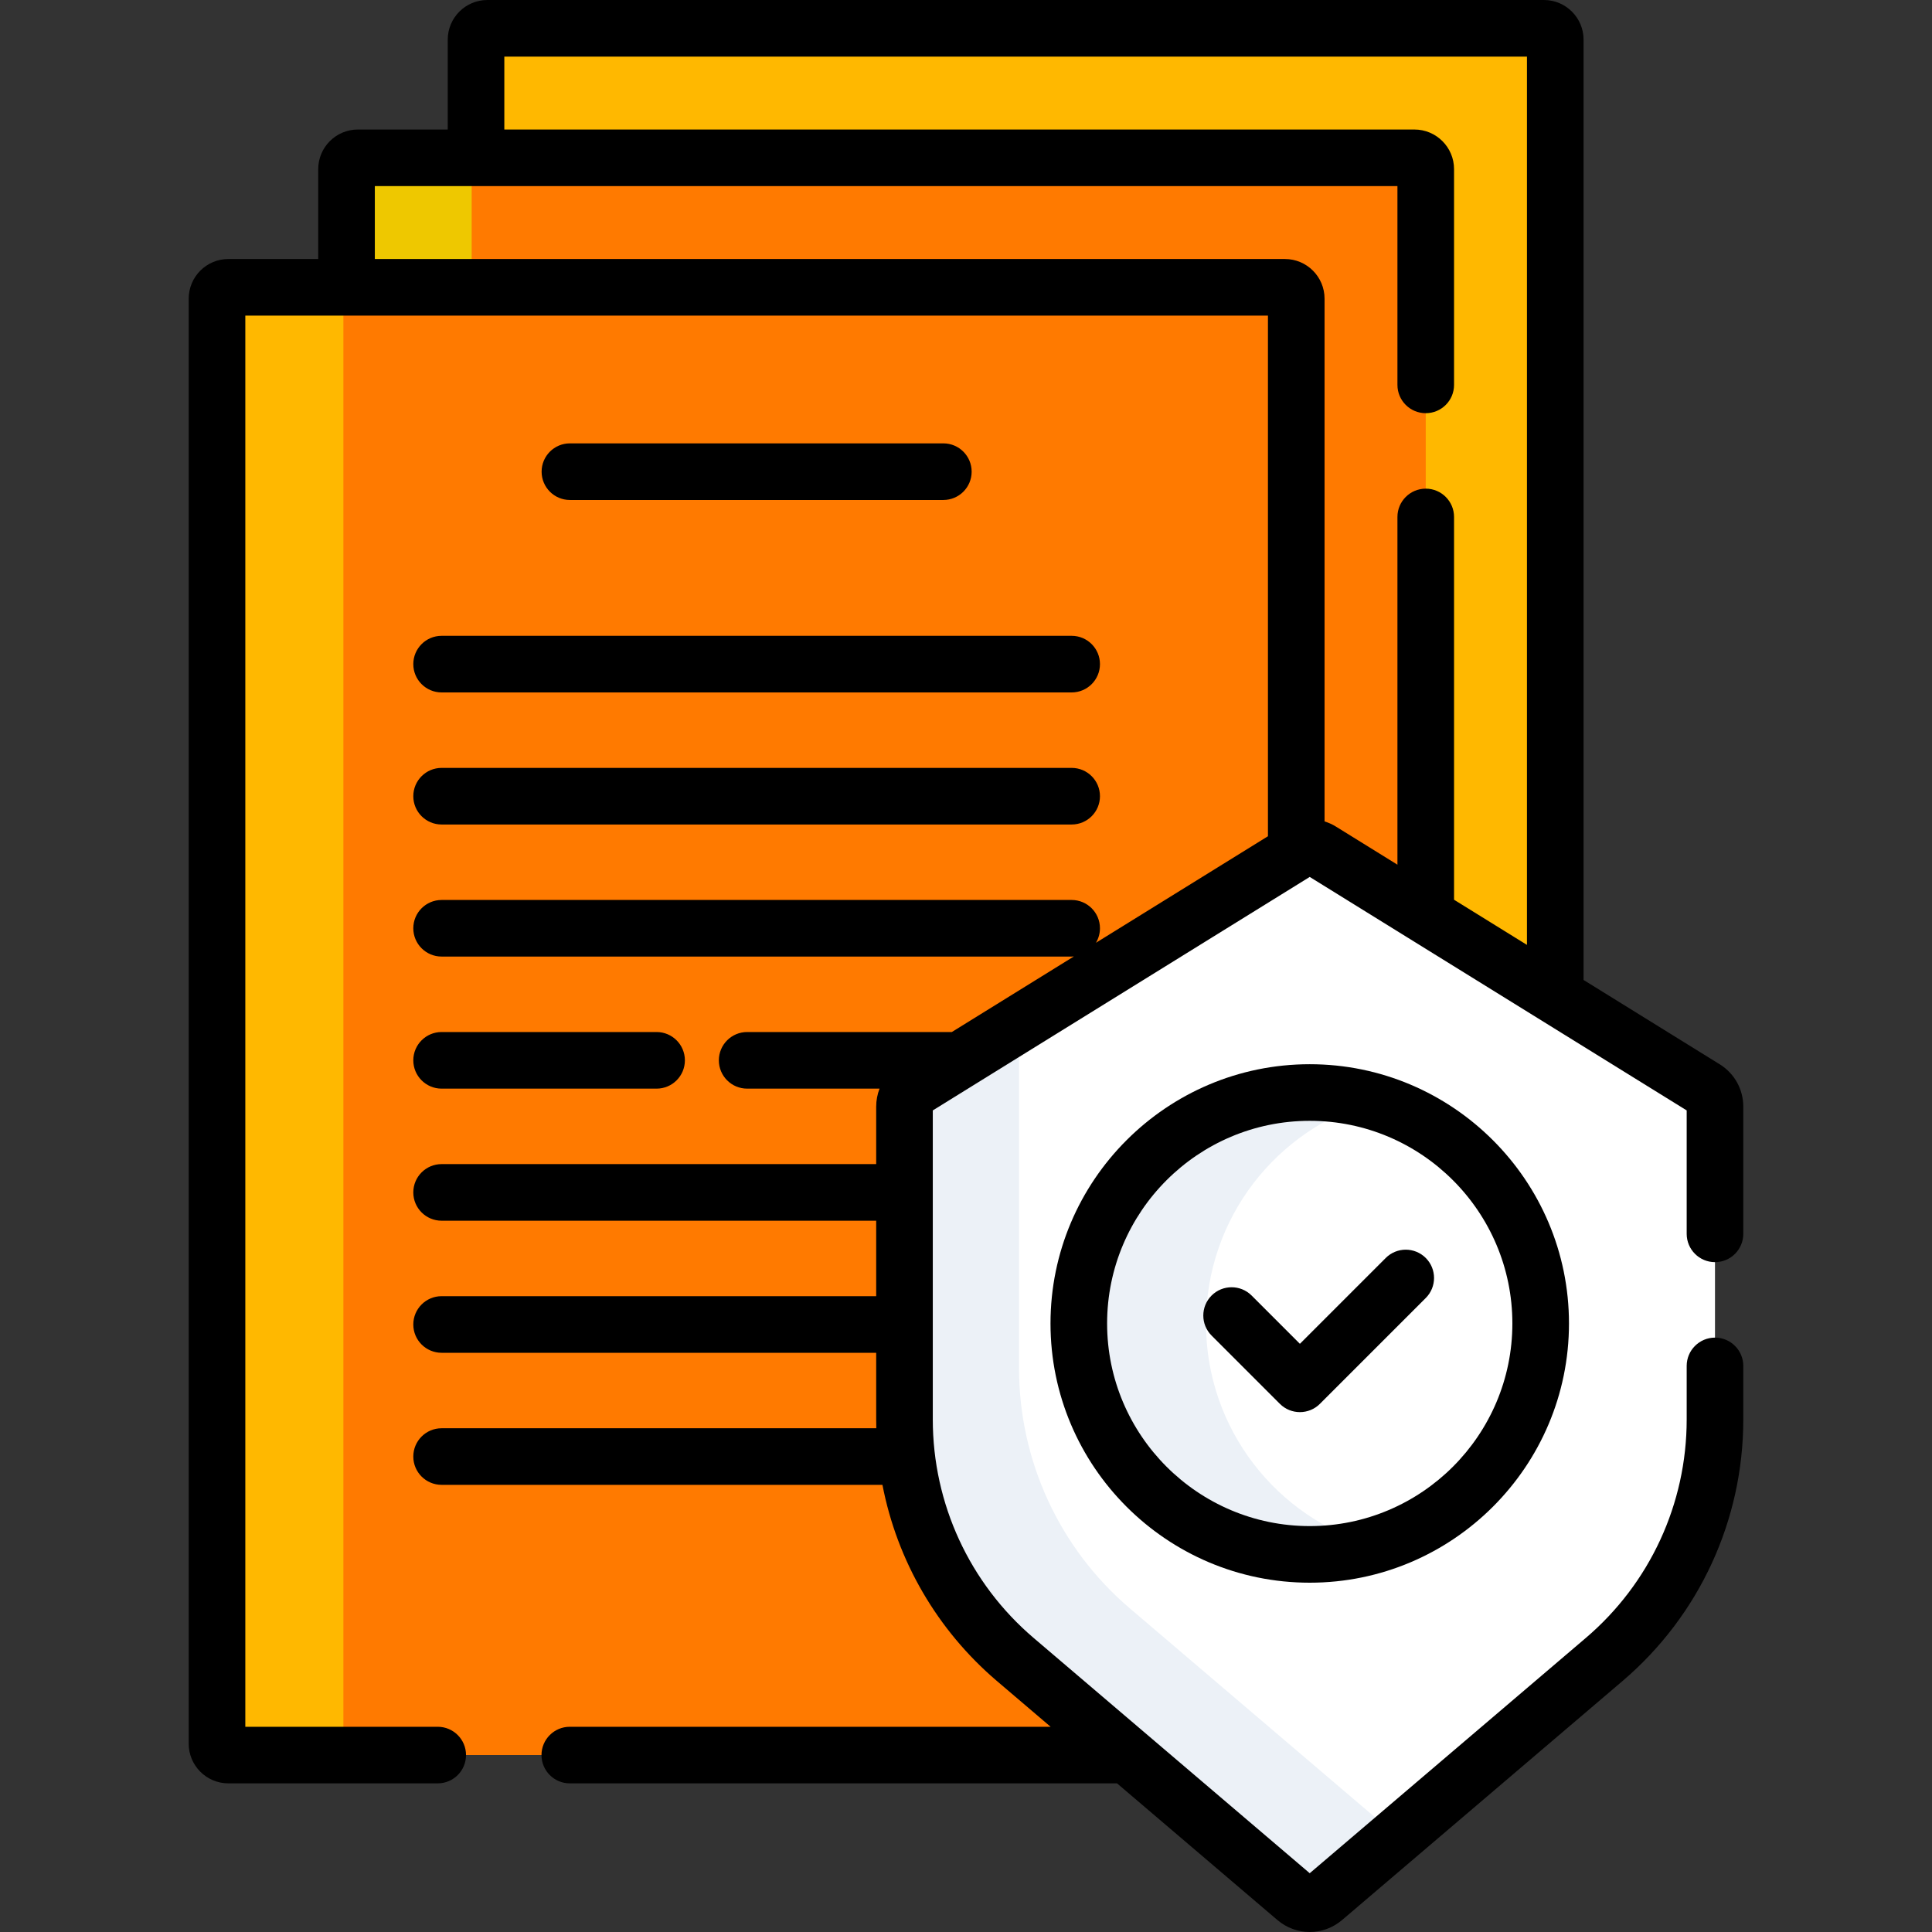 <svg width="80" height="80" viewBox="0 0 80 80" fill="none" xmlns="http://www.w3.org/2000/svg">
<rect x="0" y="0" width="80" height="80" fill="#333333" stroke="none"/>
<path d="M63.931 1.172H20.18C19.921 1.172 19.711 1.382 19.711 1.641V6.535L19.907 6.691H58.569C58.741 6.691 58.881 6.831 58.881 7.003V37.785L59.037 37.909L64.4 41.231V1.641C64.4 1.382 64.19 1.172 63.931 1.172Z" fill="#FFB800"/>
<path d="M25 6.691V1.641C25 1.382 25.21 1.172 25.469 1.172H20.18C19.921 1.172 19.711 1.382 19.711 1.641V6.691H25Z" fill="#FFB800"/>
<path d="M53.675 12.366V35.28L53.763 35.225C54.051 35.047 54.416 35.047 54.704 35.225L59.037 37.909V7.003C59.037 6.745 58.827 6.535 58.569 6.535H14.817C14.559 6.535 14.349 6.745 14.349 7.003V11.897H53.206C53.465 11.897 53.675 12.107 53.675 12.366Z" fill="#FF7A00"/>
<path d="M19.531 11.897V7.003C19.531 6.745 19.741 6.535 20 6.535H14.817C14.559 6.535 14.349 6.745 14.349 7.003V11.897H19.531Z" fill="#EEC800"/>
<path d="M42.04 68.715C39.13 66.234 37.453 62.602 37.453 58.778V45.825C37.453 45.515 37.613 45.228 37.876 45.065L53.675 35.279V12.366C53.675 12.107 53.465 11.897 53.206 11.897H9.455C9.196 11.897 8.986 12.107 8.986 12.366V72.204C8.986 72.463 9.196 72.673 9.455 72.673H46.685L42.04 68.715Z" fill="#FF7A00"/>
<path d="M14.219 72.204V12.366C14.219 12.107 14.429 11.897 14.688 11.897H9.455C9.196 11.897 8.986 12.107 8.986 12.366V72.204C8.986 72.463 9.196 72.673 9.455 72.673H14.688C14.429 72.673 14.219 72.463 14.219 72.204Z" fill="#FFB800"/>
<path d="M37.453 45.825V58.778C37.453 62.603 39.13 66.235 42.04 68.715L53.654 78.612C53.988 78.897 54.479 78.897 54.813 78.612L66.426 68.715C69.337 66.235 71.014 62.603 71.014 58.778V45.825C71.014 45.516 70.854 45.228 70.591 45.065L54.704 35.225C54.416 35.047 54.051 35.047 53.763 35.225L37.876 45.065C37.613 45.228 37.453 45.515 37.453 45.825Z" fill="white"/>
<path d="M46.783 66.598C43.872 64.118 42.196 60.485 42.196 56.661V42.39L37.876 45.065C37.613 45.228 37.453 45.515 37.453 45.825V58.778C37.453 62.603 39.13 66.235 42.04 68.715L53.654 78.612C53.988 78.897 54.479 78.897 54.813 78.612L57.847 76.026L46.783 66.598Z" fill="#ECF1F7"/>
<path d="M54.233 64.364C59.515 64.364 63.796 60.083 63.796 54.802C63.796 49.52 59.515 45.239 54.233 45.239C48.952 45.239 44.671 49.52 44.671 54.802C44.671 60.083 48.952 64.364 54.233 64.364Z" fill="white"/>
<path d="M49.938 54.802C49.938 50.434 52.867 46.753 56.867 45.609C56.03 45.37 55.147 45.239 54.233 45.239C48.952 45.239 44.671 49.52 44.671 54.802C44.671 60.083 48.952 64.364 54.233 64.364C55.147 64.364 56.03 64.233 56.867 63.994C52.867 62.85 49.938 59.169 49.938 54.802Z" fill="#ECF1F7"/>
<path d="M39.063 20.703C39.71 20.703 40.234 20.178 40.234 19.531C40.234 18.884 39.71 18.359 39.063 18.359H23.598C22.951 18.359 22.427 18.884 22.427 19.531C22.427 20.178 22.951 20.703 23.598 20.703H39.063Z" fill="black"/>
<path d="M17.114 27.5C17.114 28.147 17.639 28.672 18.286 28.672H44.375C45.023 28.672 45.547 28.147 45.547 27.5C45.547 26.853 45.023 26.328 44.375 26.328H18.286C17.639 26.328 17.114 26.853 17.114 27.5Z" fill="black"/>
<path d="M18.286 34.141H44.375C45.023 34.141 45.547 33.616 45.547 32.969C45.547 32.322 45.023 31.797 44.375 31.797H18.286C17.639 31.797 17.114 32.322 17.114 32.969C17.114 33.616 17.639 34.141 18.286 34.141Z" fill="black"/>
<path d="M18.286 45.078H27.188C27.835 45.078 28.36 44.553 28.36 43.906C28.36 43.259 27.835 42.734 27.188 42.734H18.286C17.639 42.734 17.114 43.259 17.114 43.906C17.114 44.553 17.639 45.078 18.286 45.078Z" fill="black"/>
<path d="M71.014 52.263C71.661 52.263 72.186 51.738 72.186 51.091V45.825C72.186 45.105 71.82 44.448 71.208 44.069L65.572 40.578V1.641C65.572 0.736 64.836 0 63.931 0H20.18C19.276 0 18.54 0.736 18.54 1.641V5.363H14.818C13.913 5.363 13.177 6.099 13.177 7.003V10.725H9.455C8.55 10.725 7.814 11.461 7.814 12.366V72.205C7.814 73.109 8.55 73.845 9.455 73.845H18.125C18.772 73.845 19.297 73.321 19.297 72.673C19.297 72.026 18.772 71.502 18.125 71.502H10.158V13.069H52.503V34.627L45.38 39.039C45.485 38.863 45.547 38.658 45.547 38.438C45.547 37.79 45.022 37.266 44.375 37.266H18.286C17.639 37.266 17.114 37.79 17.114 38.438C17.114 39.085 17.639 39.609 18.286 39.609H44.375C44.406 39.609 44.436 39.607 44.466 39.605L39.413 42.734H30.938C30.29 42.734 29.766 43.259 29.766 43.906C29.766 44.553 30.29 45.078 30.938 45.078H36.42C36.33 45.312 36.281 45.564 36.281 45.825V48.203H18.286C17.639 48.203 17.114 48.728 17.114 49.375C17.114 50.022 17.639 50.547 18.286 50.547H36.281V53.672H18.286C17.639 53.672 17.114 54.197 17.114 54.844C17.114 55.491 17.639 56.016 18.286 56.016H36.281V58.778C36.281 58.899 36.283 59.02 36.286 59.141H18.286C17.639 59.141 17.114 59.665 17.114 60.312C17.114 60.96 17.639 61.484 18.286 61.484H36.54C37.147 64.626 38.801 67.494 41.28 69.607L43.504 71.502H23.594C22.947 71.502 22.422 72.026 22.422 72.673C22.422 73.321 22.947 73.845 23.594 73.845H46.254L52.894 79.504C53.282 79.835 53.758 80 54.233 80C54.709 80 55.185 79.834 55.573 79.504L67.186 69.607C70.364 66.899 72.186 62.952 72.186 58.778V56.56C72.186 55.913 71.661 55.388 71.014 55.388C70.367 55.388 69.842 55.913 69.842 56.56V58.778C69.842 62.265 68.32 65.562 65.666 67.823L54.233 77.566L42.8 67.823C40.147 65.562 38.625 62.265 38.625 58.778V45.98L54.233 36.312L69.842 45.98V51.091C69.842 51.738 70.367 52.263 71.014 52.263ZM54.847 34.013V12.366C54.847 11.461 54.111 10.725 53.206 10.725H15.521V7.706H57.865V15.938C57.865 16.585 58.39 17.109 59.037 17.109C59.685 17.109 60.209 16.585 60.209 15.938V7.003C60.209 6.099 59.473 5.363 58.569 5.363H20.883V2.344H63.228V39.126L60.209 37.256V21.406C60.209 20.759 59.685 20.234 59.037 20.234C58.39 20.234 57.865 20.759 57.865 21.406V35.805L55.321 34.229C55.17 34.135 55.01 34.064 54.847 34.013Z" fill="black"/>
<path d="M43.499 54.802C43.499 60.721 48.314 65.536 54.233 65.536C60.152 65.536 64.968 60.721 64.968 54.802C64.968 48.883 60.152 44.067 54.233 44.067C48.314 44.067 43.499 48.883 43.499 54.802ZM62.624 54.802C62.624 59.428 58.86 63.192 54.233 63.192C49.607 63.192 45.843 59.428 45.843 54.802C45.843 50.175 49.607 46.411 54.233 46.411C58.86 46.411 62.624 50.175 62.624 54.802Z" fill="black"/>
<path d="M51.827 53.645C51.369 53.188 50.627 53.188 50.169 53.645C49.712 54.103 49.712 54.845 50.169 55.302L52.997 58.13C53.226 58.359 53.526 58.473 53.826 58.473C54.126 58.473 54.426 58.359 54.655 58.13L59.038 53.747C59.495 53.289 59.495 52.547 59.038 52.09C58.58 51.632 57.838 51.632 57.38 52.09L53.826 55.644L51.827 53.645Z" fill="black"/>
</svg>
